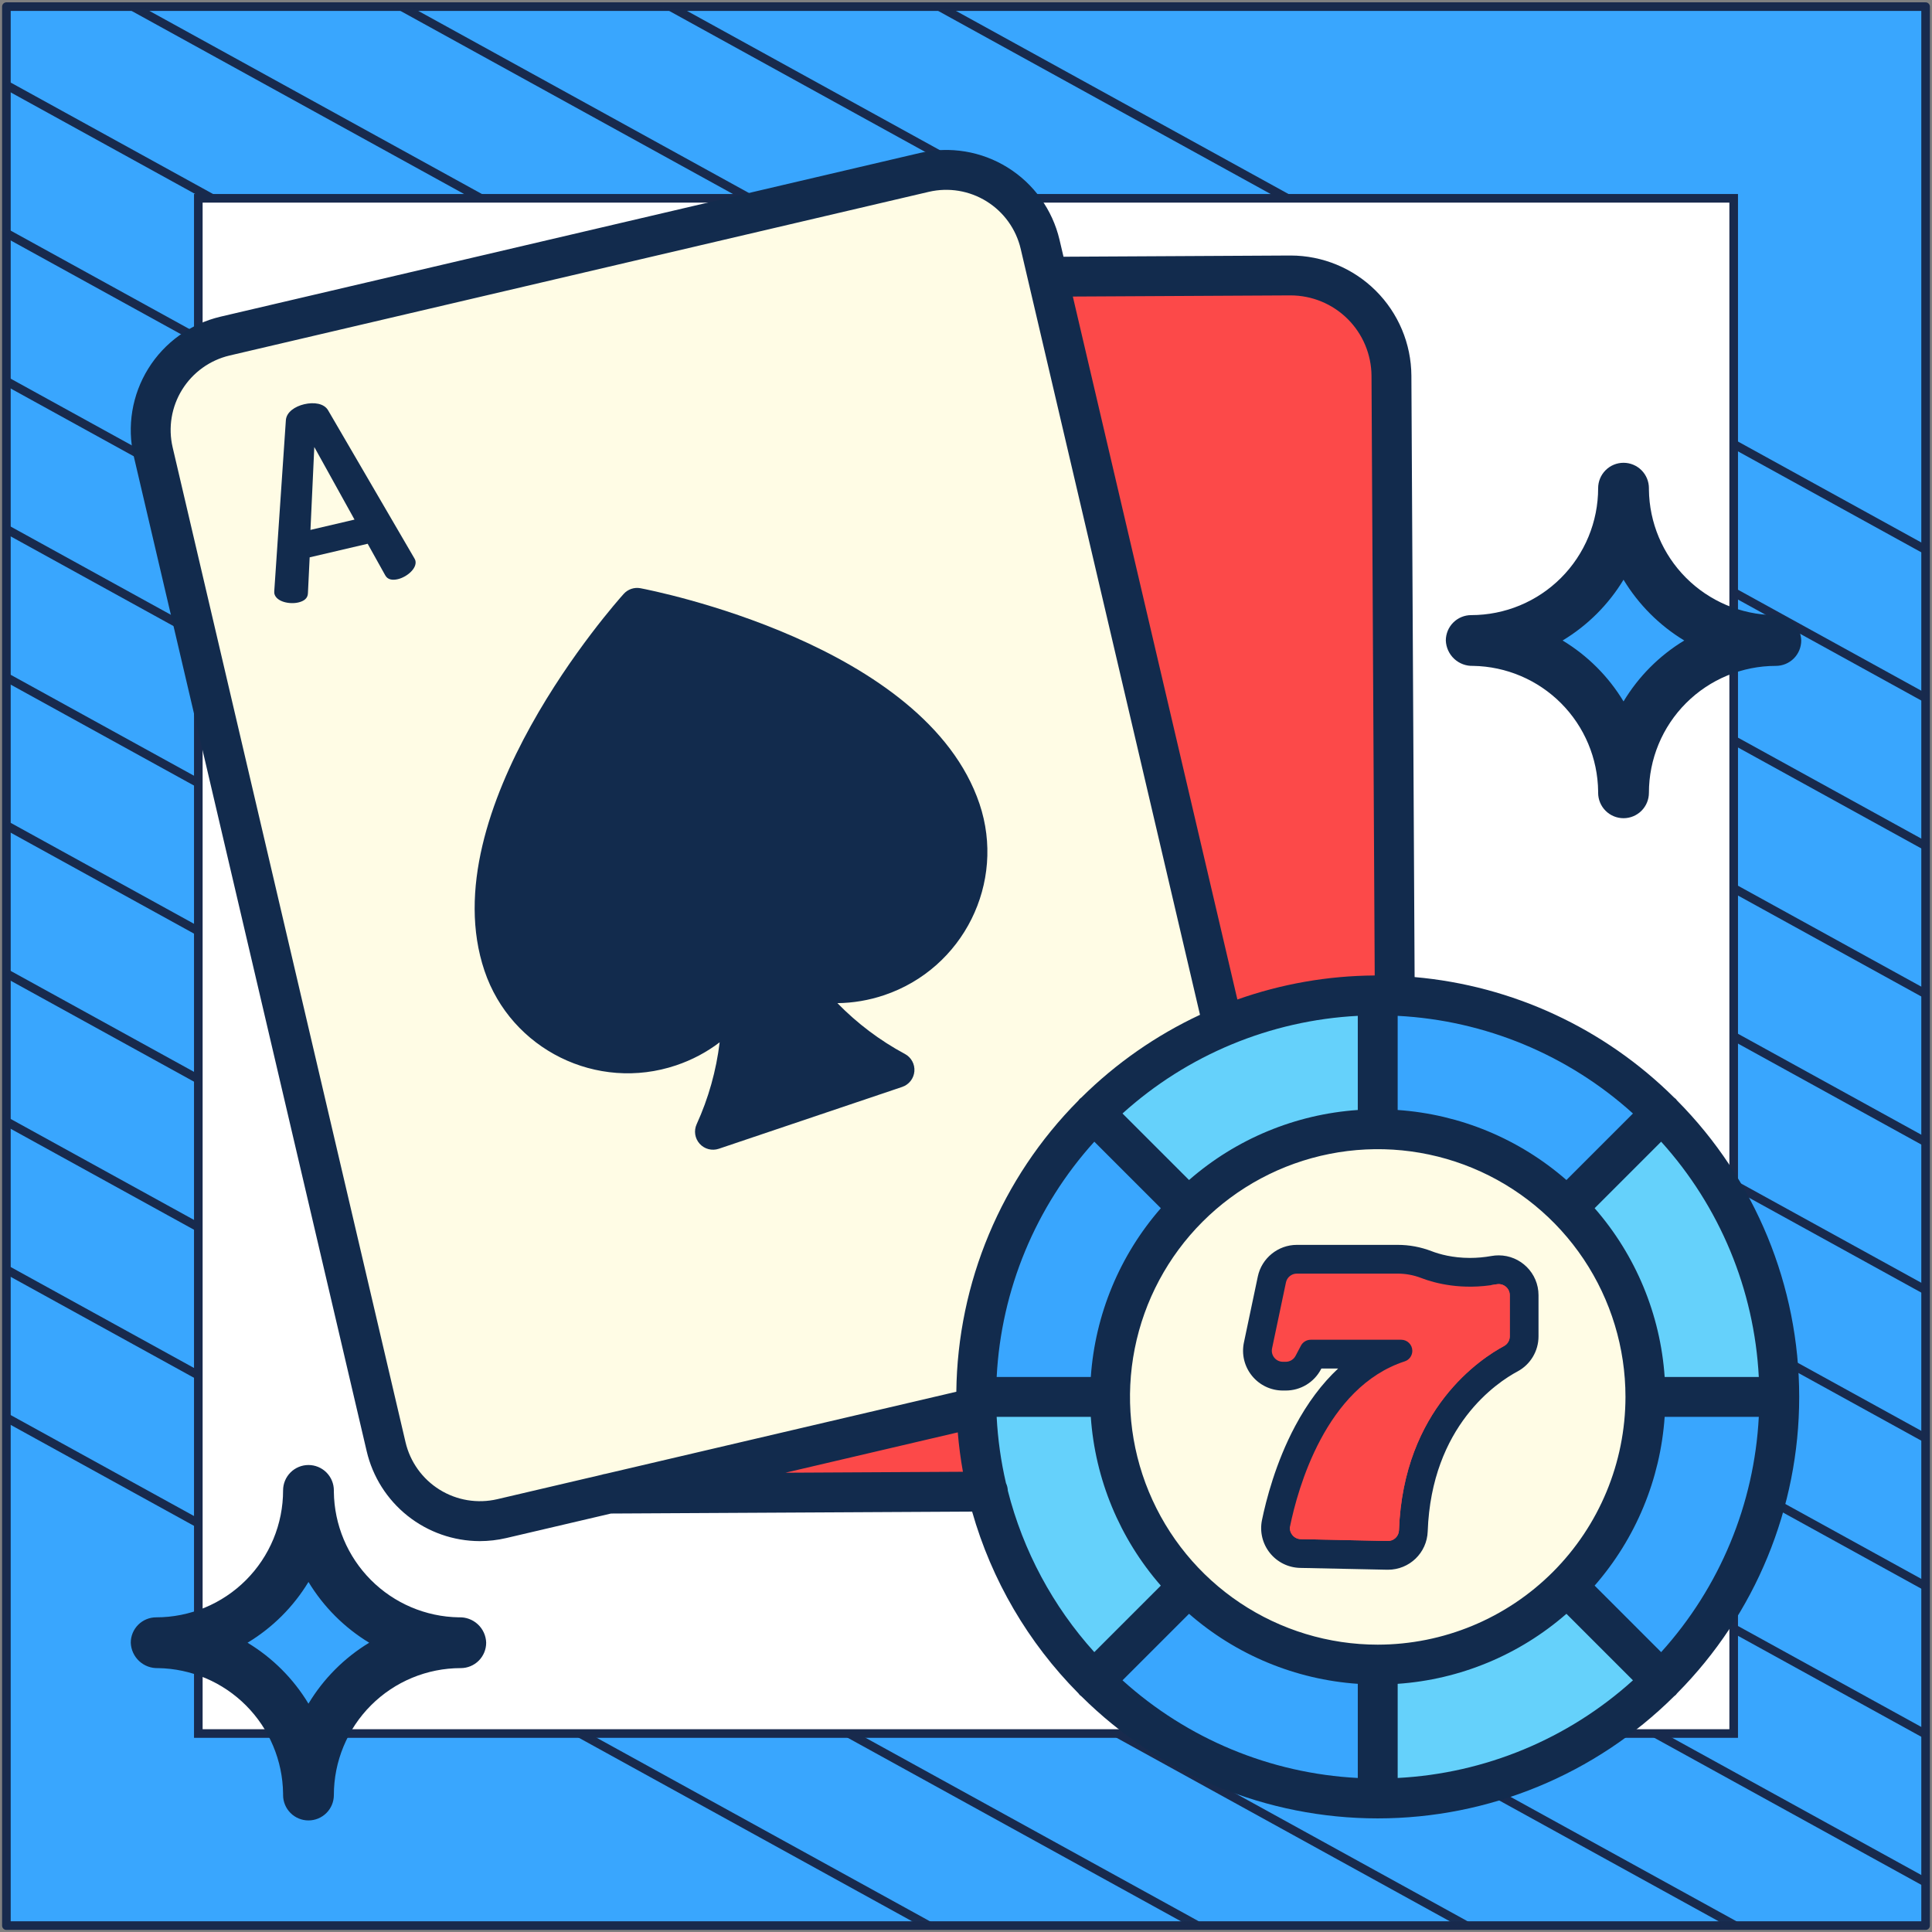 <?xml version="1.0" encoding="UTF-8"?> <svg xmlns="http://www.w3.org/2000/svg" width="302" height="302" viewBox="0 0 302 302" fill="none"><rect x="0" y="0" width="302" height="302" fill="#808080" stroke="none"/><path d="M301 1.038H1V301H301V1.038Z" fill="#39A6FE" stroke="#182A4D" stroke-width="1.346" stroke-linejoin="round"></path><mask id="mask0_4_2237" style="mask-type:luminance" maskUnits="userSpaceOnUse" x="1" y="1" width="300" height="300"><path d="M301 1H1V300.962H301V1Z" fill="white"></path></mask><g mask="url(#mask0_4_2237)"><path d="M-285.023 64.085L219.795 342.085" stroke="#182A4D" stroke-width="1.346" stroke-miterlimit="10"></path><path d="M-263.954 52.544L240.932 330.581" stroke="#182A4D" stroke-width="1.346" stroke-miterlimit="10"></path><path d="M-242.819 41.04L261.999 319.04" stroke="#182A4D" stroke-width="1.346" stroke-miterlimit="10"></path><path d="M-221.682 29.536L283.136 307.536" stroke="#182A4D" stroke-width="1.346" stroke-miterlimit="10"></path><path d="M-200.545 18.032L304.272 296.032" stroke="#182A4D" stroke-width="1.346" stroke-miterlimit="10"></path><path d="M-179.41 6.528L325.409 284.528" stroke="#182A4D" stroke-width="1.346" stroke-miterlimit="10"></path><path d="M-158.273 -5.014L346.545 273.024" stroke="#182A4D" stroke-width="1.346" stroke-miterlimit="10"></path><path d="M-137.205 -16.517L367.613 261.483" stroke="#182A4D" stroke-width="1.346" stroke-miterlimit="10"></path><path d="M-116.069 -28.021L388.749 249.979" stroke="#182A4D" stroke-width="1.346" stroke-miterlimit="10"></path><path d="M-94.932 -39.525L409.886 238.475" stroke="#182A4D" stroke-width="1.346" stroke-miterlimit="10"></path><path d="M-73.796 -51.029L431.023 226.971" stroke="#182A4D" stroke-width="1.346" stroke-miterlimit="10"></path><path d="M-52.659 -62.533L452.159 215.467" stroke="#182A4D" stroke-width="1.346" stroke-miterlimit="10"></path><path d="M-31.591 -74.075L473.227 203.963" stroke="#182A4D" stroke-width="1.346" stroke-miterlimit="10"></path><path d="M-10.454 -85.579L494.364 192.422" stroke="#182A4D" stroke-width="1.346" stroke-miterlimit="10"></path></g><path d="M271 31H31V270.975H271V31Z" fill="white" stroke="#182A4D" stroke-width="1.346" stroke-miterlimit="10"></path><path d="M278.125 218.358H257.203C257.21 212.862 256.131 207.418 254.028 202.341C251.925 197.263 248.839 192.651 244.947 188.77L259.743 173.979C265.579 179.801 270.207 186.719 273.362 194.334C276.516 201.95 278.135 210.114 278.125 218.358Z" fill="#65D1FB"></path><path d="M257.203 218.358H278.125C278.135 226.602 276.517 234.767 273.362 242.384C270.208 250 265.58 256.919 259.743 262.742L244.947 247.945C248.839 244.064 251.925 239.452 254.028 234.375C256.131 229.297 257.21 223.854 257.203 218.358Z" fill="#39A6FE"></path><path d="M218.025 155.655C233.741 156.298 248.637 162.841 259.744 173.979L244.947 188.77C241.066 184.878 236.454 181.792 231.376 179.689C226.299 177.586 220.855 176.507 215.359 176.514V155.592C216.253 155.592 217.141 155.613 218.025 155.655Z" fill="#39A6FE"></path><path d="M244.947 247.945L259.744 262.742C253.921 268.578 247.002 273.206 239.385 276.361C231.769 279.515 223.604 281.134 215.359 281.123V260.201C220.855 260.209 226.299 259.13 231.376 257.027C236.454 254.923 241.066 251.837 244.947 247.945Z" fill="#65D1FB"></path><path d="M244.947 188.77C251.792 195.615 256.052 204.622 257 214.256C257.949 223.89 255.528 233.555 250.15 241.604C244.772 249.653 236.769 255.588 227.505 258.398C218.241 261.208 208.29 260.719 199.346 257.014C190.403 253.31 183.021 246.618 178.457 238.081C173.894 229.544 172.432 219.688 174.321 210.194C176.209 200.699 181.332 192.153 188.815 186.012C196.298 179.871 205.679 176.514 215.359 176.514C220.855 176.507 226.299 177.586 231.376 179.689C236.454 181.792 241.066 184.878 244.947 188.77Z" fill="#FFFCE5"></path><path d="M216.95 244.629C216.911 244.629 216.873 244.628 216.834 244.627L203.252 244.343C201.619 244.309 200.098 243.558 199.079 242.281C198.062 241.006 197.666 239.359 197.994 237.761C198.608 234.775 200.088 228.921 203.105 223.27C205.368 219.029 208.066 215.655 211.17 213.173H206.104L205.833 213.689C204.882 215.495 203.023 216.617 200.981 216.617H200.537C198.877 216.617 197.325 215.878 196.279 214.589C195.233 213.3 194.829 211.629 195.171 210.005L197.343 199.689C197.874 197.167 200.13 195.336 202.709 195.336H218.486C220.203 195.336 221.89 195.65 223.501 196.268C224.816 196.774 226.971 197.376 229.774 197.376C230.934 197.376 232.115 197.27 233.287 197.06C233.608 197.003 233.935 196.974 234.26 196.974C237.286 196.974 239.748 199.433 239.748 202.455V208.891C239.748 210.917 238.639 212.769 236.854 213.724C233.625 215.451 223.043 222.402 222.428 239.351C222.321 242.31 219.914 244.628 216.95 244.629Z" fill="#122B4D"></path><path d="M202.709 199.085H218.486C219.741 199.085 220.984 199.318 222.156 199.769C224.28 200.585 228.505 201.725 233.947 200.751C235.015 200.56 235.999 201.37 235.999 202.455V208.89C235.999 209.529 235.649 210.116 235.085 210.417C231.61 212.276 219.373 220.153 218.681 239.215C218.647 240.159 217.857 240.898 216.913 240.878L203.33 240.594C202.249 240.572 201.45 239.575 201.668 238.515C202.84 232.814 207.179 216.843 219.58 212.8C220.29 212.569 220.766 211.903 220.766 211.156C220.766 210.199 219.99 209.423 219.033 209.423H204.887C204.244 209.423 203.653 209.779 203.353 210.349L202.515 211.941C202.215 212.511 201.625 212.867 200.981 212.867H200.537C199.436 212.867 198.614 211.854 198.841 210.777L201.012 200.462C201.181 199.66 201.889 199.085 202.709 199.085Z" fill="#FC4949"></path><path d="M233.947 200.751C233.635 200.807 233.327 200.855 233.023 200.897V206.907C233.023 207.546 232.673 208.133 232.11 208.434C228.635 210.292 216.397 218.17 215.705 237.232C215.671 238.175 214.881 238.914 213.937 238.895L201.647 238.638C201.512 239.65 202.29 240.572 203.33 240.594L216.913 240.878C217.857 240.898 218.646 240.159 218.681 239.215C219.373 220.153 231.61 212.276 235.085 210.417C235.648 210.116 235.998 209.529 235.998 208.89V202.455C235.998 201.37 235.015 200.56 233.947 200.751Z" fill="#FC4949"></path><path d="M234.261 196.23C233.892 196.23 233.52 196.263 233.156 196.328C232.028 196.53 230.89 196.632 229.774 196.632C227.085 196.632 225.024 196.057 223.768 195.574C222.071 194.922 220.294 194.592 218.486 194.592H202.709C199.781 194.592 197.218 196.671 196.615 199.536L194.443 209.851C194.055 211.696 194.514 213.593 195.701 215.057C196.889 216.521 198.652 217.361 200.537 217.361H200.981C203.3 217.361 205.411 216.086 206.491 214.035L206.553 213.917H209.175C206.63 216.294 204.373 219.314 202.449 222.92C199.388 228.653 197.888 234.585 197.266 237.611C196.893 239.426 197.342 241.297 198.498 242.745C199.655 244.195 201.382 245.048 203.236 245.087L216.819 245.371C216.863 245.372 216.906 245.372 216.95 245.372C220.317 245.372 223.05 242.739 223.172 239.378C223.772 222.825 234.065 216.059 237.205 214.38C239.232 213.295 240.492 211.192 240.492 208.89V202.455C240.492 199.022 237.697 196.23 234.261 196.23ZM239.004 208.891C239.004 210.642 238.046 212.243 236.503 213.068C233.186 214.842 222.314 221.978 221.685 239.324C221.592 241.881 219.512 243.884 216.95 243.885C216.917 243.885 216.884 243.884 216.85 243.883L203.267 243.6C201.856 243.57 200.542 242.92 199.661 241.817C198.781 240.715 198.44 239.291 198.723 237.91C199.329 234.964 200.789 229.188 203.761 223.62C205.967 219.486 208.617 216.167 211.635 213.754C211.882 213.556 211.977 213.225 211.872 212.927C211.768 212.629 211.486 212.429 211.171 212.429H206.105C205.828 212.429 205.575 212.582 205.446 212.826L205.175 213.342C204.353 214.903 202.746 215.873 200.981 215.873H200.537C199.102 215.873 197.761 215.234 196.857 214.12C195.953 213.006 195.604 211.561 195.899 210.157L198.071 199.842C198.53 197.662 200.48 196.079 202.709 196.079H218.486C220.111 196.079 221.709 196.377 223.234 196.963C224.608 197.49 226.857 198.12 229.774 198.12C230.977 198.12 232.203 198.01 233.417 197.792C233.695 197.743 233.979 197.717 234.26 197.717C236.876 197.717 239.004 199.843 239.004 202.455L239.004 208.891Z" fill="#122B4D"></path><path d="M217.505 58.73L218.025 155.655C217.141 155.613 216.253 155.592 215.359 155.592C207.065 155.582 198.851 157.22 191.196 160.414L163.78 43.289L163.894 43.263L201.659 43.06C203.729 43.048 205.78 43.444 207.696 44.225C209.613 45.006 211.357 46.157 212.828 47.612C214.3 49.067 215.47 50.798 216.272 52.706C217.075 54.613 217.494 56.66 217.505 58.73Z" fill="#FC4949"></path><path d="M215.359 260.201V281.123C207.116 281.133 198.952 279.514 191.336 276.36C183.72 273.206 176.803 268.578 170.98 262.742L185.772 247.945C189.653 251.837 194.265 254.923 199.342 257.027C204.42 259.13 209.863 260.209 215.359 260.201Z" fill="#39A6FE"></path><path d="M215.359 155.592V176.514C209.863 176.507 204.42 177.586 199.342 179.689C194.264 181.792 189.653 184.878 185.772 188.77L170.98 173.979L170.975 173.974C176.799 168.138 183.717 163.511 191.334 160.356C198.951 157.202 207.115 155.583 215.359 155.592Z" fill="#65D1FB"></path><path d="M191.196 160.414L162.585 38.182C161.673 34.293 159.254 30.924 155.86 28.818C152.466 26.712 148.374 26.04 144.484 26.95L35.183 52.537C33.257 52.988 31.439 53.813 29.832 54.967C28.225 56.121 26.861 57.58 25.818 59.26C24.775 60.941 24.073 62.811 23.753 64.763C23.432 66.715 23.5 68.712 23.951 70.638L60.355 226.146C60.806 228.072 61.632 229.89 62.785 231.497C63.939 233.104 65.398 234.468 67.079 235.511C68.76 236.554 70.629 237.256 72.582 237.577C74.534 237.897 76.53 237.829 78.456 237.378L152.615 220.02C152.599 219.47 152.594 218.914 152.594 218.358C152.597 205.969 156.263 193.858 163.132 183.548C170 173.238 179.764 165.189 191.196 160.414Z" fill="#FFFCE5"></path><path d="M154.35 233.154C153.31 228.849 152.729 224.447 152.615 220.02C152.599 219.469 152.594 218.914 152.594 218.358H173.516C173.508 223.854 174.587 229.297 176.69 234.375C178.794 239.452 181.88 244.064 185.771 247.945L170.98 262.742C162.821 254.596 157.067 244.358 154.35 233.154Z" fill="#65D1FB"></path><path d="M170.98 173.979L185.772 188.77C181.88 192.651 178.794 197.263 176.69 202.341C174.587 207.418 173.508 212.862 173.516 218.358H152.594C152.583 210.114 154.202 201.949 157.356 194.332C160.511 186.715 165.139 179.796 170.975 173.974L170.98 173.979Z" fill="#39A6FE"></path><path d="M154.35 233.154L95.149 233.471L152.615 220.02C152.729 224.447 153.311 228.85 154.35 233.154Z" fill="#FC4949"></path><path d="M262.169 172.046C262.1 171.951 262.025 171.859 261.946 171.773C261.859 171.693 261.768 171.619 261.673 171.55C250.772 160.73 236.425 154.072 221.125 152.732L220.621 58.715C220.589 53.729 218.587 48.957 215.051 45.44C211.516 41.923 206.734 39.947 201.747 39.941H201.644L166.241 40.131L165.617 37.472C164.513 32.781 161.593 28.719 157.498 26.177C153.402 23.635 148.466 22.821 143.772 23.914L34.474 49.499C29.782 50.603 25.719 53.523 23.177 57.618C20.635 61.714 19.821 66.651 20.914 71.346L57.321 226.855C58.256 230.842 60.508 234.398 63.713 236.946C66.919 239.495 70.89 240.887 74.985 240.9C76.392 240.899 77.794 240.736 79.163 240.414L95.508 236.588L151.957 236.286C155.002 246.999 160.712 256.766 168.554 264.675C168.622 264.769 168.695 264.859 168.773 264.944C168.859 265.022 168.949 265.095 169.042 265.164C181.36 277.384 198.008 284.241 215.359 284.241C232.71 284.241 249.358 277.384 261.676 265.164C261.771 265.095 261.861 265.021 261.947 264.942C262.026 264.856 262.1 264.766 262.169 264.671C274.387 252.354 281.242 235.707 281.242 218.358C281.242 201.008 274.387 184.362 262.169 172.044V172.046ZM259.663 258.253L249.264 247.855C255.695 240.492 259.539 231.228 260.211 221.476H274.926C274.22 235.125 268.83 248.114 259.663 258.253ZM157.54 233.026C157.523 232.611 157.424 232.204 157.247 231.828C156.459 228.427 155.972 224.963 155.792 221.476H170.508C171.179 231.228 175.024 240.492 181.454 247.855L171.056 258.253C164.568 251.067 159.929 242.408 157.54 233.026ZM212.243 158.792V173.508C202.491 174.179 193.226 178.024 185.864 184.454L175.464 174.056C185.603 164.889 198.592 159.498 212.243 158.792ZM215.36 257.084C207.701 257.084 200.213 254.813 193.845 250.558C187.476 246.302 182.513 240.254 179.582 233.178C176.651 226.102 175.884 218.315 177.378 210.803C178.872 203.291 182.561 196.391 187.977 190.975C193.392 185.559 200.293 181.871 207.805 180.377C215.317 178.882 223.103 179.649 230.18 182.58C237.256 185.511 243.304 190.475 247.559 196.843C251.814 203.212 254.086 210.699 254.086 218.358C254.074 228.625 249.99 238.469 242.73 245.729C235.47 252.989 225.627 257.073 215.36 257.084ZM244.856 184.453C237.494 178.022 228.229 174.178 218.477 173.507V158.792C232.127 159.498 245.116 164.889 255.254 174.056L244.856 184.453ZM171.057 178.462L181.456 188.86C175.025 196.223 171.181 205.487 170.51 215.239H155.794C156.5 201.589 161.891 188.601 171.057 178.462ZM185.864 252.261C193.226 258.691 202.491 262.536 212.243 263.207V277.923C198.593 277.217 185.604 271.826 175.466 262.659L185.864 252.261ZM218.478 263.207C228.23 262.536 237.494 258.691 244.857 252.261L255.255 262.659C245.117 271.826 232.127 277.217 218.478 277.923V263.207ZM260.211 215.239C259.54 205.487 255.695 196.223 249.265 188.86L259.662 178.462C268.829 188.601 274.22 201.59 274.926 215.24L260.211 215.239ZM201.678 46.175H201.747C205.086 46.179 208.289 47.503 210.657 49.858C213.024 52.213 214.365 55.408 214.387 58.748L214.889 152.481C207.573 152.527 200.317 153.796 193.42 156.237L167.699 46.354L201.678 46.175ZM77.743 234.343C74.658 235.066 71.413 234.533 68.721 232.862C66.029 231.191 64.111 228.519 63.389 225.434L26.986 69.924C26.267 66.839 26.802 63.596 28.473 60.905C30.143 58.214 32.812 56.295 35.895 55.57L145.194 29.985C148.279 29.266 151.523 29.801 154.214 31.471C156.905 33.141 158.824 35.81 159.549 38.894L187.578 158.63C180.705 161.843 174.436 166.215 169.045 171.553C168.951 171.621 168.86 171.695 168.774 171.773C168.696 171.859 168.622 171.949 168.554 172.044C156.525 184.157 149.686 200.479 149.487 217.55L94.649 230.386C94.448 230.413 94.249 230.459 94.056 230.525L77.743 234.343ZM122.767 230.208L149.713 223.901C149.886 225.982 150.155 228.035 150.519 230.06L122.767 230.208Z" fill="#122B4D"></path><path d="M64.763 87.257L51.294 64.148C50.66 63.045 49.066 62.834 47.562 63.186C46.097 63.529 44.763 64.425 44.685 65.696L42.873 92.381C42.865 92.519 42.87 92.659 42.887 92.796C43.183 94.063 45.247 94.498 46.633 94.174C47.503 93.971 48.112 93.536 48.133 92.737L48.405 87.121L57.471 84.998L60.207 89.91C60.581 90.615 61.319 90.735 62.19 90.533C63.575 90.209 65.222 88.863 64.935 87.636C64.893 87.504 64.835 87.376 64.763 87.257ZM48.53 82.832L49.129 69.875L55.416 81.22L48.53 82.832Z" fill="#122B4D"></path><path d="M21.3 256.784C28.44 256.784 35.287 259.62 40.336 264.668C45.384 269.717 48.221 276.564 48.221 283.704C48.221 276.564 51.057 269.717 56.105 264.668C61.154 259.62 68.001 256.784 75.141 256.784C68.001 256.784 61.154 253.947 56.105 248.899C51.057 243.85 48.221 237.003 48.221 229.863C48.221 237.003 45.384 243.85 40.336 248.899C35.287 253.947 28.44 256.784 21.3 256.784Z" fill="#39A6FE"></path><path d="M24.71 260.75C29.88 260.835 34.813 262.933 38.462 266.597C42.11 270.261 44.187 275.203 44.25 280.373V280.592C44.25 281.644 44.668 282.653 45.412 283.398C46.157 284.142 47.166 284.56 48.218 284.56C49.271 284.56 50.28 284.142 51.024 283.398C51.769 282.653 52.187 281.644 52.187 280.592C52.187 275.329 54.277 270.282 57.998 266.561C61.719 262.84 66.766 260.75 72.028 260.75C73.081 260.75 74.09 260.332 74.835 259.588C75.579 258.843 75.997 257.834 75.997 256.781C75.981 256.239 75.858 255.706 75.634 255.212C75.41 254.717 75.09 254.273 74.692 253.904C74.295 253.534 73.828 253.248 73.319 253.061C72.81 252.873 72.269 252.789 71.727 252.813C66.555 252.729 61.62 250.631 57.971 246.965C54.322 243.299 52.247 238.354 52.187 233.182V232.971C52.187 231.919 51.769 230.91 51.024 230.165C50.28 229.421 49.271 229.003 48.218 229.003C47.166 229.003 46.157 229.421 45.412 230.165C44.668 230.91 44.25 231.919 44.25 232.971C44.25 235.577 43.737 238.157 42.74 240.565C41.742 242.972 40.281 245.159 38.438 247.002C36.596 248.844 34.409 250.306 32.001 251.303C29.594 252.3 27.014 252.813 24.408 252.813C23.356 252.813 22.346 253.231 21.602 253.975C20.858 254.72 20.44 255.729 20.44 256.781C20.459 257.323 20.585 257.854 20.811 258.347C21.036 258.839 21.356 259.282 21.752 259.651C22.149 260.019 22.614 260.306 23.122 260.495C23.629 260.683 24.169 260.77 24.71 260.75ZM48.218 247.281C50.571 251.167 53.827 254.426 57.711 256.781C53.821 259.139 50.563 262.408 48.218 266.306C45.865 262.404 42.596 259.135 38.694 256.781C42.593 254.435 45.862 251.174 48.218 247.281Z" fill="#122B4D"></path><path d="M226.864 100.121C234.003 100.121 240.85 102.957 245.899 108.006C250.948 113.054 253.784 119.902 253.784 127.041C253.784 119.902 256.62 113.054 261.669 108.006C266.717 102.957 273.564 100.121 280.704 100.121C273.564 100.121 266.717 97.285 261.669 92.236C256.62 87.188 253.784 80.34 253.784 73.201C253.784 80.34 250.948 87.188 245.899 92.236C240.85 97.285 234.003 100.121 226.864 100.121Z" fill="#39A6FE"></path><path d="M230.273 104.087C235.443 104.173 240.376 106.27 244.025 109.934C247.674 113.598 249.75 118.54 249.813 123.711V123.929C249.813 124.981 250.231 125.991 250.976 126.735C251.72 127.479 252.729 127.897 253.782 127.897C254.834 127.897 255.843 127.479 256.588 126.735C257.332 125.991 257.75 124.981 257.75 123.929C257.75 118.667 259.84 113.62 263.561 109.899C267.283 106.178 272.329 104.087 277.592 104.087C278.644 104.087 279.654 103.669 280.398 102.925C281.142 102.181 281.56 101.171 281.56 100.119C281.544 99.577 281.421 99.043 281.197 98.549C280.973 98.055 280.653 97.61 280.256 97.241C279.858 96.872 279.392 96.585 278.882 96.398C278.373 96.211 277.832 96.127 277.29 96.151C272.118 96.066 267.183 93.968 263.534 90.302C259.885 86.636 257.81 81.691 257.75 76.519V76.309C257.75 75.256 257.332 74.247 256.588 73.503C255.843 72.758 254.834 72.341 253.782 72.341C252.729 72.341 251.72 72.758 250.976 73.503C250.231 74.247 249.813 75.256 249.813 76.309C249.813 78.915 249.3 81.495 248.303 83.902C247.306 86.309 245.844 88.497 244.002 90.339C242.159 92.181 239.972 93.643 237.565 94.64C235.157 95.637 232.577 96.151 229.972 96.151C228.919 96.151 227.91 96.569 227.165 97.313C226.421 98.057 226.003 99.066 226.003 100.119C226.023 100.66 226.149 101.192 226.374 101.684C226.599 102.177 226.919 102.62 227.315 102.988C227.712 103.357 228.177 103.644 228.685 103.832C229.192 104.021 229.732 104.107 230.273 104.087ZM253.782 90.619C256.134 94.504 259.39 97.764 263.274 100.119C259.384 102.476 256.126 105.745 253.782 109.643C251.428 105.742 248.159 102.473 244.258 100.119C248.156 97.772 251.425 94.512 253.782 90.619Z" fill="#122B4D"></path><path d="M101.115 94.597C100.067 94.36 98.993 94.722 98.303 95.545C93.019 101.848 71.197 129.627 78.296 150.676C81.986 161.616 93.831 167.498 104.754 163.815C108.329 162.609 111.358 160.526 113.689 157.887C114.357 157.131 115.611 157.647 115.591 158.663C115.498 163.481 114.658 168.204 113.144 172.674C112.566 174.381 114.225 176.015 115.922 175.442L135.692 168.775C137.39 168.202 137.718 165.898 136.224 164.889C132.357 162.278 128.864 159.072 125.894 155.35C125.263 154.559 125.934 153.392 126.922 153.575C130.288 154.197 133.853 154 137.328 152.829C148.25 149.145 154.114 137.291 150.424 126.351C143.325 105.302 109.137 96.412 101.115 94.597Z" fill="#122B4D"></path><path d="M100.113 91.949C99.147 91.767 98.155 92.101 97.497 92.832C96.26 94.204 67.301 126.745 75.732 151.745C79.888 164.066 93.327 170.697 105.69 166.527C108.18 165.688 110.466 164.474 112.495 162.926C111.96 167.344 110.748 171.679 108.897 175.731C108.431 176.752 108.616 177.953 109.368 178.787C110.12 179.621 111.295 179.928 112.359 179.569L141.024 169.902C142.088 169.543 142.837 168.587 142.931 167.468C143.024 166.349 142.444 165.281 141.454 164.751C137.557 162.663 133.987 159.968 130.899 156.805C133.364 156.78 135.828 156.363 138.224 155.555C150.588 151.385 157.266 137.97 153.11 125.649C144.679 100.649 101.929 92.293 100.113 91.949ZM136.425 150.218C132.665 151.486 128.688 151.488 124.926 150.226C123.775 149.84 122.506 150.234 121.778 151.205C121.049 152.176 121.024 153.505 121.717 154.502C124.936 159.136 128.97 163.201 133.568 166.473L116.216 172.325C117.917 166.863 118.662 161.106 118.387 155.392C118.328 154.173 117.491 153.131 116.314 152.81C115.136 152.49 113.886 152.964 113.218 153.985C110.986 157.394 107.761 159.885 103.89 161.191C94.469 164.368 84.232 159.323 81.07 149.945C74.52 130.525 95.611 103.804 100.636 97.82C108.258 99.539 141.225 108.03 147.774 127.449C150.936 136.826 145.845 147.041 136.425 150.218Z" fill="#122B4D"></path></svg> 